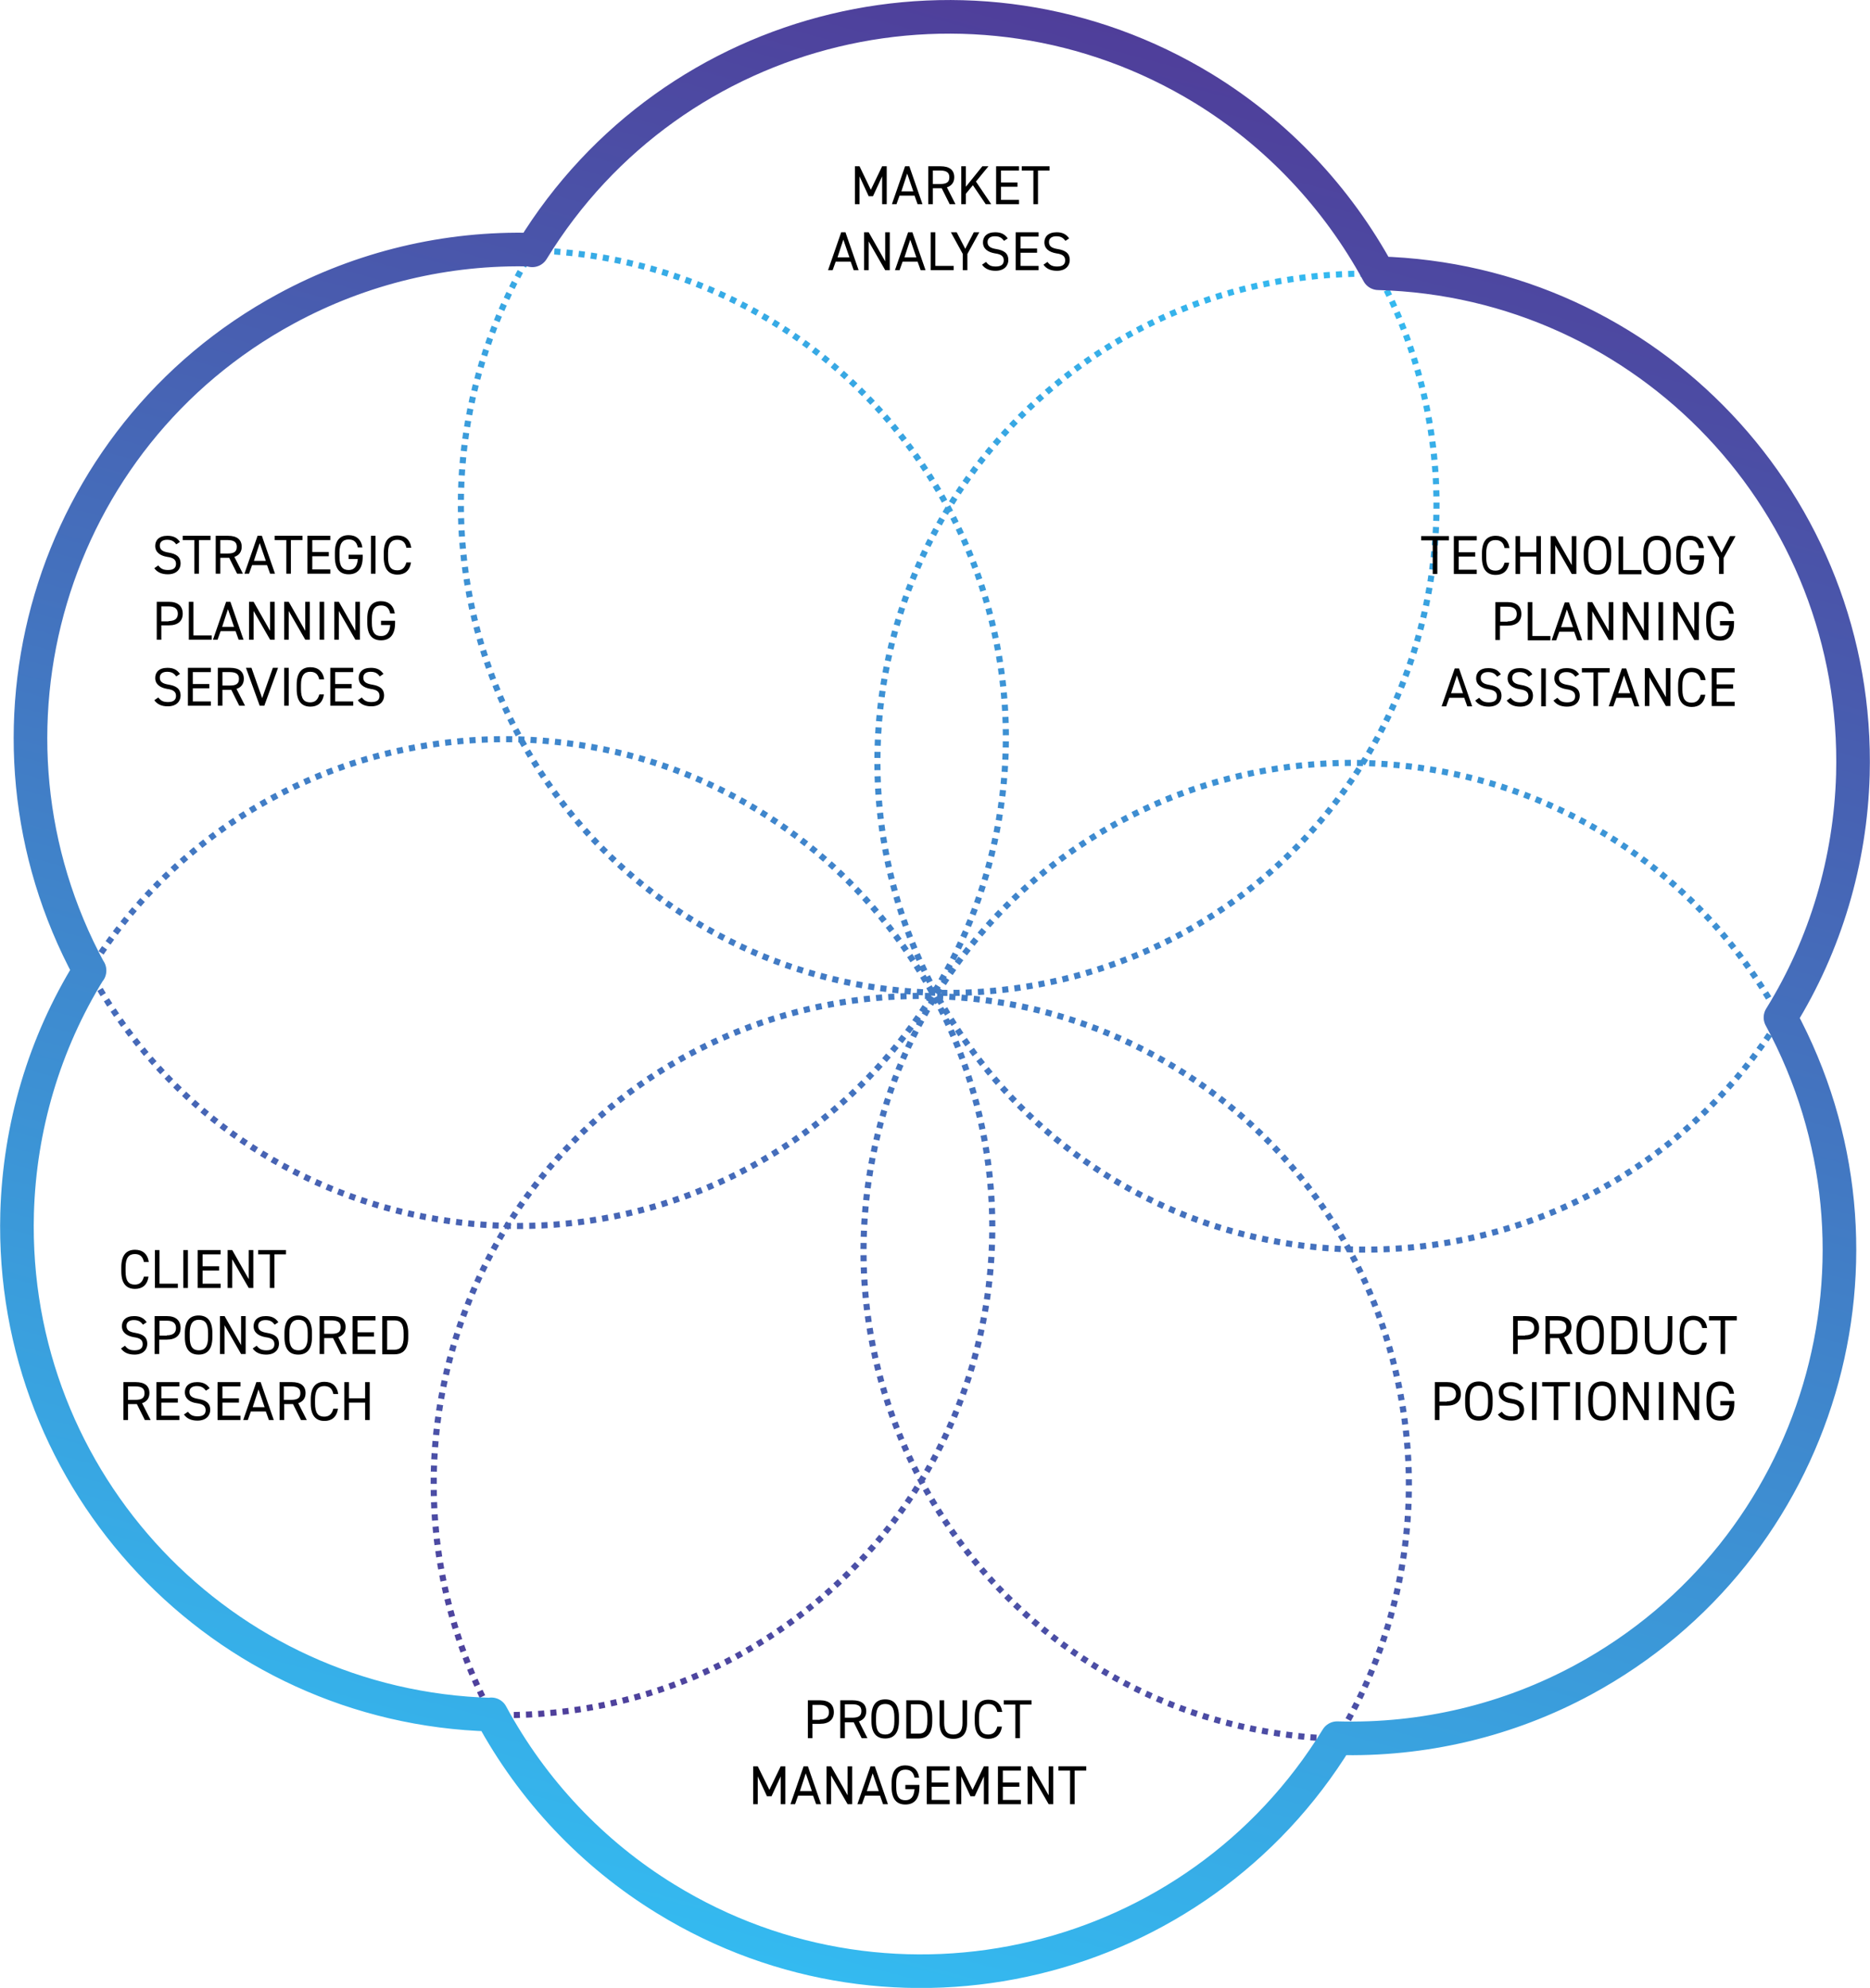 <svg xmlns="http://www.w3.org/2000/svg" xmlns:xlink="http://www.w3.org/1999/xlink" id="Layer_1" x="0px" y="0px" viewBox="0 0 612 650.4" style="enable-background:new 0 0 612 650.4;" xml:space="preserve">
<style type="text/css">
	.st0{fill:none;stroke:url(#SVGID_1_);stroke-width:2;stroke-miterlimit:10;stroke-dasharray:2,2;}
	.st1{fill:none;stroke:url(#SVGID_2_);stroke-width:11;stroke-linecap:round;stroke-linejoin:round;}
</style>
<linearGradient id="SVGID_1_" gradientUnits="userSpaceOnUse" x1="-1609.6" y1="1252.449" x2="-1076.926" y2="1252.449" gradientTransform="matrix(0.259 -0.966 -0.966 -0.259 1863.431 -647.942)">
	<stop offset="0" style="stop-color:#4F3E9A"></stop>
	<stop offset="1" style="stop-color:#34BAF0"></stop>
</linearGradient>
<path class="st0" d="M174.3,81.9c-46,75.2-22.3,173.5,52.9,219.5s173.5,22.3,219.5-52.9c29.6-48.5,31.3-109,4.3-159l0,0.1  c-88.1-2.3-161.5,67.3-163.8,155.4s67.3,161.5,155.4,163.8c56.8,1.5,110.1-27.3,140-75.7l0,0c-42.1-77.5-139-106.2-216.5-64.1  s-106.2,139-64.1,216.5c27.1,50,78.8,81.7,135.6,83.4l0,0c46-75.2,22.4-173.5-52.8-219.5S211.4,326.8,165.4,402  c-29.6,48.4-31.3,109-4.5,159v0.1c88.1,2.3,161.5-67.3,163.8-155.4s-67.3-161.5-155.4-163.8c-56.8-1.5-110.1,27.3-140,75.7v0.1  c42.1,77.5,139.1,106.1,216.5,64s106.1-139.1,64-216.5c-27.1-49.9-78.7-81.6-135.5-83.3"></path>
<linearGradient id="SVGID_2_" gradientUnits="userSpaceOnUse" x1="-1664.013" y1="1252.495" x2="-1022.158" y2="1252.495" gradientTransform="matrix(0.259 -0.966 -0.966 -0.259 1863.431 -647.942)">
	<stop offset="0" style="stop-color:#34BAF0"></stop>
	<stop offset="1" style="stop-color:#4F3E9A"></stop>
</linearGradient>
<path class="st1" d="M451.1,89.4c88.2,2.4,157.7,75.9,155.3,164.1c-0.8,28.1-8.9,55.5-23.7,79.4l0,0c42,77.6,13.2,174.5-64.4,216.6  c-24.7,13.4-52.5,20-80.7,19.2l0,0c-46.1,75.2-144.5,98.8-219.7,52.6c-24-14.7-43.7-35.6-57.1-60.4v0.1  C72.7,558.6,3.2,485.1,5.6,396.9c0.8-28.1,8.9-55.5,23.7-79.4v0.1C-12.7,240,16,143,93.6,101c24.7-13.4,52.6-20.1,80.7-19.3  l-0.1,0.2C220.3,6.6,318.6-17,393.9,29C417.9,43.7,437.6,64.6,451.1,89.4"></path>
<g>
	<path d="M285,62.1l3.7-7.7h1.5v12.4h-1.5v-9.1l-3,6.5h-1.4l-3-6.5v9.1h-1.5V54.4h1.5L285,62.1z"></path>
	<path d="M291.9,66.8l4.3-12.4h1.4l4.3,12.4h-1.6l-1-2.8h-4.9l-1,2.8H291.9z M295,62.6h3.9l-2-5.8L295,62.6z"></path>
	<path d="M310.8,66.8l-2.6-5.2h-2.9v5.2h-1.5V54.4h4c2.9,0,4.5,1.2,4.5,3.6c0,1.7-0.9,2.8-2.4,3.3l2.8,5.5H310.8z M307.7,60.2   c2.1,0,3-0.6,3-2.2c0-1.5-0.9-2.2-3-2.2h-2.4v4.4H307.7z"></path>
	<path d="M322.6,66.8l-4.2-6.2l-2.3,2.8v3.4h-1.5V54.4h1.5v6.7l5.4-6.7h2l-4.1,5l5,7.4H322.6z"></path>
	<path d="M333.5,54.4v1.4h-5.9v3.9h5.4v1.4h-5.4v4.3h5.9v1.4h-7.5V54.4H333.5z"></path>
	<path d="M343.5,54.4v1.4h-3.8v11h-1.5v-11h-3.8v-1.4H343.5z"></path>
	<path d="M271,88.4l4.3-12.4h1.4l4.3,12.4h-1.6l-1-2.8h-4.9l-1,2.8H271z M274.1,84.2h3.9l-2-5.8L274.1,84.2z"></path>
	<path d="M291.2,76v12.4h-1.5l-5.4-9.4v9.4h-1.5V76h1.5l5.4,9.5V76H291.2z"></path>
	<path d="M292.9,88.4l4.3-12.4h1.4l4.3,12.4h-1.6l-1-2.8h-4.9l-1,2.8H292.9z M296,84.2h3.9l-2-5.8L296,84.2z"></path>
	<path d="M306.2,87h5.9v1.4h-7.5V76h1.5V87z"></path>
	<path d="M313.1,76l2.8,5.4l2.8-5.4h1.8l-3.9,7.1v5.3h-1.5v-5.3l-3.9-7.1H313.1z"></path>
	<path d="M328.6,78.8c-0.7-0.9-1.4-1.5-3-1.5c-1.4,0-2.4,0.6-2.4,1.9c0,1.5,1.1,2,2.9,2.3c2.4,0.4,3.9,1.3,3.9,3.6   c0,1.6-1.1,3.5-4.2,3.5c-2,0-3.5-0.7-4.4-2l1.3-0.9c0.8,1,1.5,1.5,3.2,1.5c2,0,2.6-0.9,2.6-2c0-1.2-0.6-2-2.9-2.3   c-2.3-0.4-3.9-1.5-3.9-3.6c0-1.8,1.2-3.3,4-3.3c2,0,3.2,0.7,4.1,2L328.6,78.8z"></path>
	<path d="M339.9,76v1.4H334v3.9h5.4v1.4H334V87h5.9v1.4h-7.5V76H339.9z"></path>
	<path d="M348.7,78.8c-0.7-0.9-1.4-1.5-3-1.5c-1.4,0-2.4,0.6-2.4,1.9c0,1.5,1.1,2,2.9,2.3c2.4,0.4,3.9,1.3,3.9,3.6   c0,1.6-1.1,3.5-4.2,3.5c-2,0-3.5-0.7-4.4-2l1.3-0.9c0.8,1,1.5,1.5,3.2,1.5c2,0,2.6-0.9,2.6-2c0-1.2-0.6-2-2.9-2.3   c-2.3-0.4-3.9-1.5-3.9-3.6c0-1.8,1.2-3.3,4-3.3c2,0,3.2,0.7,4.1,2L348.7,78.8z"></path>
</g>
<g>
	<path d="M474.2,175.4v1.4h-3.8v11h-1.5v-11h-3.8v-1.4H474.2z"></path>
	<path d="M483.3,175.4v1.4h-5.9v3.9h5.4v1.4h-5.4v4.3h5.9v1.4h-7.5v-12.4H483.3z"></path>
	<path d="M492.4,179.3c-0.4-1.9-1.4-2.6-3-2.6c-1.9,0-3,1.2-3,4.3v1.4c0,3.1,1,4.3,3,4.3c1.6,0,2.5-0.8,3-2.6h1.5   c-0.4,2.8-2.1,4-4.4,4c-2.8,0-4.5-1.7-4.5-5.7V181c0-4,1.7-5.7,4.5-5.7c2.4,0,4.1,1.3,4.5,4H492.4z"></path>
	<path d="M497.5,180.7h5.3v-5.3h1.5v12.4h-1.5v-5.7h-5.3v5.7h-1.5v-12.4h1.5V180.7z"></path>
	<path d="M515.9,175.4v12.4h-1.5l-5.4-9.4v9.4h-1.5v-12.4h1.5l5.4,9.5v-9.5H515.9z"></path>
	<path d="M522.8,188c-2.8,0-4.5-1.7-4.5-5.7V181c0-4,1.7-5.7,4.5-5.7c2.8,0,4.5,1.7,4.5,5.7v1.4C527.3,186.4,525.5,188,522.8,188z    M519.8,182.3c0,3.1,1,4.3,3,4.3c1.9,0,3-1.2,3-4.3V181c0-3.1-1-4.3-3-4.3c-1.9,0-3,1.2-3,4.3V182.3z"></path>
	<path d="M531.3,186.5h5.9v1.4h-7.5v-12.4h1.5V186.5z"></path>
	<path d="M542.3,188c-2.8,0-4.5-1.7-4.5-5.7V181c0-4,1.7-5.7,4.5-5.7s4.5,1.7,4.5,5.7v1.4C546.8,186.4,545,188,542.3,188z    M539.3,182.3c0,3.1,1,4.3,3,4.3s3-1.2,3-4.3V181c0-3.1-1-4.3-3-4.3s-3,1.2-3,4.3V182.3z"></path>
	<path d="M557.7,181.6v0.7c0,4-1.8,5.7-4.6,5.7s-4.5-1.7-4.5-5.7V181c0-4,1.7-5.7,4.5-5.7c2.4,0,4.1,1.3,4.5,4H556   c-0.4-1.9-1.4-2.6-3-2.6c-1.9,0-3,1.2-3,4.3v1.4c0,3.1,1,4.3,3,4.3c1.7,0,2.8-1,3-3.6h-3v-1.4H557.7z"></path>
	<path d="M560.6,175.4l2.8,5.4l2.8-5.4h1.8l-3.9,7.1v5.3h-1.5v-5.3l-3.9-7.1H560.6z"></path>
	<path d="M490.9,204.7v4.7h-1.5V197h4c2.9,0,4.5,1.4,4.5,3.9c0,2.4-1.6,3.8-4.5,3.8H490.9z M493.4,203.3c2.1,0,3-0.9,3-2.4   c0-1.5-0.9-2.4-3-2.4h-2.4v4.9H493.4z"></path>
	<path d="M501.5,208.1h5.9v1.4H500V197h1.5V208.1z"></path>
	<path d="M507.8,209.5l4.3-12.4h1.4l4.3,12.4h-1.6l-1-2.8h-4.9l-1,2.8H507.8z M510.9,205.2h3.9l-2-5.8L510.9,205.2z"></path>
	<path d="M528,197v12.4h-1.5l-5.4-9.4v9.4h-1.5V197h1.5l5.4,9.5V197H528z"></path>
	<path d="M539.5,197v12.4H538l-5.4-9.4v9.4h-1.5V197h1.5l5.4,9.5V197H539.5z"></path>
	<path d="M544.3,209.5h-1.5V197h1.5V209.5z"></path>
	<path d="M556,197v12.4h-1.5l-5.4-9.4v9.4h-1.5V197h1.5l5.4,9.5V197H556z"></path>
	<path d="M567.5,203.2v0.7c0,4-1.8,5.7-4.6,5.7c-2.8,0-4.5-1.7-4.5-5.7v-1.4c0-4,1.7-5.7,4.5-5.7c2.4,0,4.1,1.3,4.5,4h-1.5   c-0.4-1.9-1.4-2.6-3-2.6c-1.9,0-3,1.2-3,4.3v1.4c0,3.1,1,4.3,3,4.3c1.7,0,2.8-1,3-3.6h-3v-1.4H567.5z"></path>
	<path d="M471.8,231.1l4.3-12.4h1.4l4.3,12.4h-1.6l-1-2.8h-4.9l-1,2.8H471.8z M474.9,226.8h3.9l-2-5.8L474.9,226.8z"></path>
	<path d="M490,221.4c-0.7-0.9-1.4-1.5-3-1.5c-1.4,0-2.4,0.6-2.4,1.9c0,1.5,1.1,2,2.9,2.3c2.4,0.4,3.9,1.3,3.9,3.6   c0,1.6-1.1,3.5-4.2,3.5c-2,0-3.5-0.7-4.4-2l1.3-0.9c0.8,1,1.5,1.5,3.2,1.5c2,0,2.6-0.9,2.6-2c0-1.2-0.6-2-2.9-2.3   c-2.3-0.4-3.9-1.5-3.9-3.6c0-1.8,1.2-3.3,4-3.3c2,0,3.2,0.7,4.1,2L490,221.4z"></path>
	<path d="M500.3,221.4c-0.7-0.9-1.4-1.5-3-1.5c-1.4,0-2.4,0.6-2.4,1.9c0,1.5,1.1,2,2.9,2.3c2.4,0.4,3.9,1.3,3.9,3.6   c0,1.6-1.1,3.5-4.2,3.5c-2,0-3.5-0.7-4.4-2l1.3-0.9c0.8,1,1.5,1.5,3.2,1.5c2,0,2.6-0.9,2.6-2c0-1.2-0.6-2-2.9-2.3   c-2.3-0.4-3.9-1.5-3.9-3.6c0-1.8,1.2-3.3,4-3.3c2,0,3.2,0.7,4.1,2L500.3,221.4z"></path>
	<path d="M505.9,231.1h-1.5v-12.4h1.5V231.1z"></path>
	<path d="M515.6,221.4c-0.7-0.9-1.4-1.5-3-1.5c-1.4,0-2.4,0.6-2.4,1.9c0,1.5,1.1,2,2.9,2.3c2.4,0.4,3.9,1.3,3.9,3.6   c0,1.6-1.1,3.5-4.2,3.5c-2,0-3.5-0.7-4.4-2l1.3-0.9c0.8,1,1.5,1.5,3.2,1.5c2,0,2.6-0.9,2.6-2c0-1.2-0.6-2-2.9-2.3   c-2.3-0.4-3.9-1.5-3.9-3.6c0-1.8,1.2-3.3,4-3.3c2,0,3.2,0.7,4.1,2L515.6,221.4z"></path>
	<path d="M526.8,218.6v1.4H523v11h-1.5v-11h-3.8v-1.4H526.8z"></path>
	<path d="M526.5,231.1l4.3-12.4h1.4l4.3,12.4h-1.6l-1-2.8h-4.9l-1,2.8H526.5z M529.6,226.8h3.9l-2-5.8L529.6,226.8z"></path>
	<path d="M546.7,218.6v12.4h-1.5l-5.4-9.4v9.4h-1.5v-12.4h1.5l5.4,9.5v-9.5H546.7z"></path>
	<path d="M556.6,222.5c-0.4-1.9-1.4-2.6-3-2.6c-1.9,0-3,1.2-3,4.3v1.4c0,3.1,1,4.3,3,4.3c1.6,0,2.5-0.8,3-2.6h1.5   c-0.4,2.8-2.1,4-4.4,4c-2.8,0-4.5-1.7-4.5-5.7v-1.4c0-4,1.7-5.7,4.5-5.7c2.4,0,4.1,1.3,4.5,4H556.6z"></path>
	<path d="M567.7,218.6v1.4h-5.9v3.9h5.4v1.4h-5.4v4.3h5.9v1.4h-7.5v-12.4H567.7z"></path>
</g>
<g>
	<path d="M496.7,438.3v4.7h-1.5v-12.4h4c2.9,0,4.5,1.4,4.5,3.9c0,2.4-1.6,3.8-4.5,3.8H496.7z M499.1,436.9c2.1,0,3-0.9,3-2.4   c0-1.5-0.9-2.4-3-2.4h-2.4v4.9H499.1z"></path>
	<path d="M512.8,443l-2.6-5.2h-2.9v5.2h-1.5v-12.4h4c2.9,0,4.5,1.2,4.5,3.6c0,1.7-0.9,2.8-2.4,3.3l2.8,5.5H512.8z M509.6,436.4   c2.1,0,3-0.6,3-2.2c0-1.5-0.9-2.2-3-2.2h-2.4v4.4H509.6z"></path>
	<path d="M520.4,443.2c-2.8,0-4.5-1.7-4.5-5.7v-1.4c0-4,1.7-5.7,4.5-5.7c2.8,0,4.5,1.7,4.5,5.7v1.4   C524.9,441.5,523.2,443.2,520.4,443.2z M517.5,437.5c0,3.1,1,4.3,3,4.3c1.9,0,3-1.2,3-4.3v-1.4c0-3.1-1-4.3-3-4.3   c-1.9,0-3,1.2-3,4.3V437.5z"></path>
	<path d="M527.4,443v-12.4h4c2.8,0,4.5,1.5,4.5,5.6v1.3c0,4-1.7,5.6-4.5,5.6H527.4z M534.3,437.5v-1.3c0-3.1-1-4.2-3-4.2h-2.4v9.6   h2.4C533.2,441.6,534.3,440.5,534.3,437.5z"></path>
	<path d="M547.3,430.6v7.4c0,3.7-1.7,5.2-4.5,5.2s-4.5-1.5-4.5-5.2v-7.4h1.5v7.4c0,2.7,1,3.8,3,3.8c1.9,0,3-1.1,3-3.8v-7.4H547.3z"></path>
	<path d="M557.1,434.5c-0.4-1.9-1.4-2.6-3-2.6c-1.9,0-3,1.2-3,4.3v1.4c0,3.1,1,4.3,3,4.3c1.6,0,2.5-0.8,3-2.6h1.5   c-0.4,2.8-2.1,4-4.4,4c-2.8,0-4.5-1.7-4.5-5.7v-1.4c0-4,1.7-5.7,4.5-5.7c2.4,0,4.1,1.3,4.5,4H557.1z"></path>
	<path d="M568.4,430.6v1.4h-3.8v11h-1.5v-11h-3.8v-1.4H568.4z"></path>
	<path d="M471.1,459.9v4.7h-1.5v-12.4h4c2.9,0,4.5,1.4,4.5,3.9c0,2.4-1.6,3.8-4.5,3.8H471.1z M473.5,458.5c2.1,0,3-0.9,3-2.4   c0-1.5-0.9-2.4-3-2.4h-2.4v4.9H473.5z"></path>
	<path d="M484,464.8c-2.8,0-4.5-1.7-4.5-5.7v-1.4c0-4,1.7-5.7,4.5-5.7c2.8,0,4.5,1.7,4.5,5.7v1.4C488.5,463.1,486.7,464.8,484,464.8   z M481,459.1c0,3.1,1,4.3,3,4.3c1.9,0,3-1.2,3-4.3v-1.4c0-3.1-1-4.3-3-4.3c-1.9,0-3,1.2-3,4.3V459.1z"></path>
	<path d="M497.4,455c-0.7-0.9-1.4-1.5-3-1.5c-1.4,0-2.4,0.6-2.4,1.9c0,1.5,1.1,2,2.9,2.3c2.4,0.4,3.9,1.3,3.9,3.6   c0,1.6-1.1,3.5-4.2,3.5c-2,0-3.5-0.7-4.4-2l1.3-0.9c0.8,1,1.5,1.5,3.2,1.5c2,0,2.6-0.9,2.6-2c0-1.2-0.6-2-2.9-2.3s-3.9-1.5-3.9-3.6   c0-1.8,1.2-3.3,4-3.3c2,0,3.2,0.7,4.1,2L497.4,455z"></path>
	<path d="M502.9,464.6h-1.5v-12.4h1.5V464.6z"></path>
	<path d="M513.8,452.2v1.4H510v11h-1.5v-11h-3.8v-1.4H513.8z"></path>
	<path d="M517.2,464.6h-1.5v-12.4h1.5V464.6z"></path>
	<path d="M524.3,464.8c-2.8,0-4.5-1.7-4.5-5.7v-1.4c0-4,1.7-5.7,4.5-5.7s4.5,1.7,4.5,5.7v1.4C528.8,463.1,527,464.8,524.3,464.8z    M521.3,459.1c0,3.1,1,4.3,3,4.3s3-1.2,3-4.3v-1.4c0-3.1-1-4.3-3-4.3s-3,1.2-3,4.3V459.1z"></path>
	<path d="M539.6,452.2v12.4h-1.5l-5.4-9.4v9.4h-1.5v-12.4h1.5l5.4,9.5v-9.5H539.6z"></path>
	<path d="M544.4,464.6h-1.5v-12.4h1.5V464.6z"></path>
	<path d="M556.1,452.2v12.4h-1.5l-5.4-9.4v9.4h-1.5v-12.4h1.5l5.4,9.5v-9.5H556.1z"></path>
	<path d="M567.6,458.4v0.7c0,4-1.8,5.7-4.6,5.7c-2.8,0-4.5-1.7-4.5-5.7v-1.4c0-4,1.7-5.7,4.5-5.7c2.4,0,4.1,1.3,4.5,4H566   c-0.4-1.9-1.4-2.6-3-2.6c-1.9,0-3,1.2-3,4.3v1.4c0,3.1,1,4.3,3,4.3c1.7,0,2.8-1,3-3.6h-3v-1.4H567.6z"></path>
</g>
<g>
	<path d="M265.9,564v4.7h-1.5v-12.4h4c2.9,0,4.5,1.4,4.5,3.9c0,2.4-1.6,3.8-4.5,3.8H265.9z M268.3,562.6c2.1,0,3-0.9,3-2.4   c0-1.5-0.9-2.4-3-2.4h-2.4v4.9H268.3z"></path>
	<path d="M282,568.7l-2.6-5.2h-2.9v5.2h-1.5v-12.4h4c2.9,0,4.5,1.2,4.5,3.6c0,1.7-0.9,2.8-2.4,3.3l2.8,5.5H282z M278.9,562   c2.1,0,3-0.6,3-2.2c0-1.5-0.9-2.2-3-2.2h-2.4v4.4H278.9z"></path>
	<path d="M289.7,568.8c-2.8,0-4.5-1.7-4.5-5.7v-1.4c0-4,1.7-5.7,4.5-5.7c2.8,0,4.5,1.7,4.5,5.7v1.4   C294.2,567.2,292.4,568.8,289.7,568.8z M286.7,563.2c0,3.1,1,4.3,3,4.3c1.9,0,3-1.2,3-4.3v-1.4c0-3.1-1-4.3-3-4.3   c-1.9,0-3,1.2-3,4.3V563.2z"></path>
	<path d="M296.6,568.7v-12.4h4c2.8,0,4.5,1.5,4.5,5.6v1.3c0,4-1.7,5.6-4.5,5.6H296.6z M303.5,563.1v-1.3c0-3.1-1-4.2-3-4.2h-2.4v9.6   h2.4C302.5,567.3,303.5,566.2,303.5,563.1z"></path>
	<path d="M316.5,556.3v7.4c0,3.7-1.7,5.2-4.5,5.2s-4.5-1.5-4.5-5.2v-7.4h1.5v7.4c0,2.7,1,3.8,3,3.8c1.9,0,3-1.1,3-3.8v-7.4H316.5z"></path>
	<path d="M326.4,560.1c-0.4-1.9-1.4-2.6-3-2.6c-1.9,0-3,1.2-3,4.3v1.4c0,3.1,1,4.3,3,4.3c1.6,0,2.5-0.8,3-2.6h1.5   c-0.4,2.8-2.1,4-4.4,4c-2.8,0-4.5-1.7-4.5-5.7v-1.4c0-4,1.7-5.7,4.5-5.7c2.4,0,4.1,1.3,4.5,4H326.4z"></path>
	<path d="M337.6,556.3v1.4h-3.8v11h-1.5v-11h-3.8v-1.4H337.6z"></path>
	<path d="M251.8,585.6l3.7-7.7h1.5v12.4h-1.5v-9.1l-3,6.5H251l-3-6.5v9.1h-1.5v-12.4h1.5L251.8,585.6z"></path>
	<path d="M258.7,590.3l4.3-12.4h1.4l4.3,12.4h-1.6l-1-2.8h-4.9l-1,2.8H258.7z M261.8,586h3.9l-2-5.8L261.8,586z"></path>
	<path d="M278.9,577.9v12.4h-1.5l-5.4-9.4v9.4h-1.5v-12.4h1.5l5.4,9.5v-9.5H278.9z"></path>
	<path d="M280.6,590.3l4.3-12.4h1.4l4.3,12.4h-1.6l-1-2.8h-4.9l-1,2.8H280.6z M283.7,586h3.9l-2-5.8L283.7,586z"></path>
	<path d="M300.9,584v0.7c0,4-1.8,5.7-4.6,5.7c-2.8,0-4.5-1.7-4.5-5.7v-1.4c0-4,1.7-5.7,4.5-5.7c2.4,0,4.1,1.3,4.5,4h-1.5   c-0.4-1.9-1.4-2.6-3-2.6c-1.9,0-3,1.2-3,4.3v1.4c0,3.1,1,4.3,3,4.3c1.7,0,2.8-1,3-3.6h-3V584H300.9z"></path>
	<path d="M310.8,577.9v1.4h-5.9v3.9h5.4v1.4h-5.4v4.3h5.9v1.4h-7.5v-12.4H310.8z"></path>
	<path d="M318.3,585.6l3.7-7.7h1.5v12.4H322v-9.1l-3,6.5h-1.4l-3-6.5v9.1H313v-12.4h1.5L318.3,585.6z"></path>
	<path d="M334.1,577.9v1.4h-5.9v3.9h5.4v1.4h-5.4v4.3h5.9v1.4h-7.5v-12.4H334.1z"></path>
	<path d="M344.7,577.9v12.4h-1.5l-5.4-9.4v9.4h-1.5v-12.4h1.5l5.4,9.5v-9.5H344.7z"></path>
	<path d="M355.5,577.9v1.4h-3.8v11h-1.5v-11h-3.8v-1.4H355.5z"></path>
</g>
<g>
	<path d="M47.1,412.9c-0.4-1.9-1.4-2.6-3-2.6c-1.9,0-3,1.2-3,4.3v1.4c0,3.1,1,4.3,3,4.3c1.6,0,2.5-0.8,3-2.6h1.5   c-0.4,2.8-2.1,4-4.4,4c-2.8,0-4.5-1.7-4.5-5.7v-1.4c0-4,1.7-5.7,4.5-5.7c2.4,0,4.1,1.3,4.5,4H47.1z"></path>
	<path d="M52.3,420h5.9v1.4h-7.5V409h1.5V420z"></path>
	<path d="M61.5,421.4h-1.5V409h1.5V421.4z"></path>
	<path d="M72.2,409v1.4h-5.9v3.9h5.4v1.4h-5.4v4.3h5.9v1.4h-7.5V409H72.2z"></path>
	<path d="M82.9,409v12.4h-1.5L76,412v9.4h-1.5V409h1.5l5.4,9.5V409H82.9z"></path>
	<path d="M93.6,409v1.4h-3.8v11h-1.5v-11h-3.8V409H93.6z"></path>
	<path d="M46.8,433.4c-0.7-0.9-1.4-1.5-3-1.5c-1.4,0-2.4,0.6-2.4,1.9c0,1.5,1.1,2,2.9,2.3c2.4,0.4,3.9,1.3,3.9,3.6   c0,1.6-1.1,3.5-4.2,3.5c-2,0-3.5-0.7-4.4-2l1.3-0.9c0.8,1,1.5,1.5,3.2,1.5c2,0,2.6-0.9,2.6-2c0-1.2-0.6-2-2.9-2.3   c-2.3-0.4-3.9-1.5-3.9-3.6c0-1.8,1.2-3.3,4-3.3c2,0,3.2,0.7,4.1,2L46.8,433.4z"></path>
	<path d="M52.1,438.3v4.7h-1.5v-12.4h4c2.9,0,4.5,1.4,4.5,3.9c0,2.4-1.6,3.8-4.5,3.8H52.1z M54.6,436.9c2.1,0,3-0.9,3-2.4   c0-1.5-0.9-2.4-3-2.4h-2.4v4.9H54.6z"></path>
	<path d="M65,443.2c-2.8,0-4.5-1.7-4.5-5.7v-1.4c0-4,1.7-5.7,4.5-5.7s4.5,1.7,4.5,5.7v1.4C69.5,441.5,67.8,443.2,65,443.2z    M62.1,437.5c0,3.1,1,4.3,3,4.3c1.9,0,3-1.2,3-4.3v-1.4c0-3.1-1-4.3-3-4.3c-1.9,0-3,1.2-3,4.3V437.5z"></path>
	<path d="M80.4,430.6V443h-1.5l-5.4-9.4v9.4H72v-12.4h1.5l5.4,9.5v-9.5H80.4z"></path>
	<path d="M89.9,433.4c-0.7-0.9-1.4-1.5-3-1.5c-1.4,0-2.4,0.6-2.4,1.9c0,1.5,1.1,2,2.9,2.3c2.4,0.4,3.9,1.3,3.9,3.6   c0,1.6-1.1,3.5-4.2,3.5c-2,0-3.5-0.7-4.4-2l1.3-0.9c0.8,1,1.5,1.5,3.2,1.5c2,0,2.6-0.9,2.6-2c0-1.2-0.6-2-2.9-2.3   c-2.3-0.4-3.9-1.5-3.9-3.6c0-1.8,1.2-3.3,4-3.3c2,0,3.2,0.7,4.1,2L89.9,433.4z"></path>
	<path d="M97.6,443.2c-2.8,0-4.5-1.7-4.5-5.7v-1.4c0-4,1.7-5.7,4.5-5.7s4.5,1.7,4.5,5.7v1.4C102.1,441.5,100.4,443.2,97.6,443.2z    M94.7,437.5c0,3.1,1,4.3,3,4.3c1.9,0,3-1.2,3-4.3v-1.4c0-3.1-1-4.3-3-4.3c-1.9,0-3,1.2-3,4.3V437.5z"></path>
	<path d="M111.6,443l-2.6-5.2h-2.9v5.2h-1.5v-12.4h4c2.9,0,4.5,1.2,4.5,3.6c0,1.7-0.9,2.8-2.4,3.3l2.8,5.5H111.6z M108.5,436.4   c2.1,0,3-0.6,3-2.2c0-1.5-0.9-2.2-3-2.2h-2.4v4.4H108.5z"></path>
	<path d="M122.9,430.6v1.4H117v3.9h5.4v1.4H117v4.3h5.9v1.4h-7.5v-12.4H122.9z"></path>
	<path d="M125.1,443v-12.4h4c2.8,0,4.5,1.5,4.5,5.6v1.3c0,4-1.7,5.6-4.5,5.6H125.1z M132.1,437.5v-1.3c0-3.1-1-4.2-3-4.2h-2.4v9.6   h2.4C131,441.6,132.1,440.5,132.1,437.5z"></path>
	<path d="M47.4,464.6l-2.6-5.2h-2.9v5.2h-1.5v-12.4h4c2.9,0,4.5,1.2,4.5,3.6c0,1.7-0.9,2.8-2.4,3.3l2.8,5.5H47.4z M44.3,458   c2.1,0,3-0.6,3-2.2c0-1.5-0.9-2.2-3-2.2h-2.4v4.4H44.3z"></path>
	<path d="M58.7,452.2v1.4h-5.9v3.9h5.4v1.4h-5.4v4.3h5.9v1.4h-7.5v-12.4H58.7z"></path>
	<path d="M67.4,455c-0.7-0.9-1.4-1.5-3-1.5c-1.4,0-2.4,0.6-2.4,1.9c0,1.5,1.1,2,2.9,2.3c2.4,0.4,3.9,1.3,3.9,3.6   c0,1.6-1.1,3.5-4.2,3.5c-2,0-3.5-0.7-4.4-2l1.3-0.9c0.8,1,1.5,1.5,3.2,1.5c2,0,2.6-0.9,2.6-2c0-1.2-0.6-2-2.9-2.3s-3.9-1.5-3.9-3.6   c0-1.8,1.2-3.3,4-3.3c2,0,3.2,0.7,4.1,2L67.4,455z"></path>
	<path d="M78.7,452.2v1.4h-5.9v3.9h5.4v1.4h-5.4v4.3h5.9v1.4h-7.5v-12.4H78.7z"></path>
	<path d="M79.6,464.6l4.3-12.4h1.4l4.3,12.4H88l-1-2.8h-4.9l-1,2.8H79.6z M82.7,460.4h3.9l-2-5.8L82.7,460.4z"></path>
	<path d="M98.5,464.6l-2.6-5.2h-2.9v5.2h-1.5v-12.4h4c2.9,0,4.5,1.2,4.5,3.6c0,1.7-0.9,2.8-2.4,3.3l2.8,5.5H98.5z M95.3,458   c2.1,0,3-0.6,3-2.2c0-1.5-0.9-2.2-3-2.2h-2.4v4.4H95.3z"></path>
	<path d="M109.1,456.1c-0.4-1.9-1.4-2.6-3-2.6c-1.9,0-3,1.2-3,4.3v1.4c0,3.1,1,4.3,3,4.3c1.6,0,2.5-0.8,3-2.6h1.5   c-0.4,2.8-2.1,4-4.4,4c-2.8,0-4.5-1.7-4.5-5.7v-1.4c0-4,1.7-5.7,4.5-5.7c2.4,0,4.1,1.3,4.5,4H109.1z"></path>
	<path d="M114.2,457.5h5.3v-5.3h1.5v12.4h-1.5v-5.7h-5.3v5.7h-1.5v-12.4h1.5V457.5z"></path>
</g>
<g>
	<path d="M57.7,178.1c-0.7-0.9-1.4-1.5-3-1.5c-1.4,0-2.4,0.6-2.4,1.9c0,1.5,1.1,2,2.9,2.3c2.4,0.4,3.9,1.3,3.9,3.6   c0,1.6-1.1,3.5-4.2,3.5c-2,0-3.5-0.7-4.4-2l1.3-0.9c0.8,1,1.5,1.5,3.2,1.5c2,0,2.6-0.9,2.6-2c0-1.2-0.6-2-2.9-2.3   c-2.3-0.4-3.9-1.5-3.9-3.6c0-1.8,1.2-3.3,4-3.3c2,0,3.2,0.7,4.1,2L57.7,178.1z"></path>
	<path d="M68.9,175.3v1.4h-3.8v11h-1.5v-11h-3.8v-1.4H68.9z"></path>
	<path d="M77.6,187.7l-2.6-5.2h-2.9v5.2h-1.5v-12.4h4c2.9,0,4.5,1.2,4.5,3.6c0,1.7-0.9,2.8-2.4,3.3l2.8,5.5H77.6z M74.5,181.1   c2.1,0,3-0.6,3-2.2c0-1.5-0.9-2.2-3-2.2h-2.4v4.4H74.5z"></path>
	<path d="M80,187.7l4.3-12.4h1.4l4.3,12.4h-1.6l-1-2.8h-4.9l-1,2.8H80z M83.1,183.5H87l-2-5.8L83.1,183.5z"></path>
	<path d="M99,175.3v1.4h-3.8v11h-1.5v-11h-3.8v-1.4H99z"></path>
	<path d="M108.1,175.3v1.4h-5.9v3.9h5.4v1.4h-5.4v4.3h5.9v1.4h-7.5v-12.4H108.1z"></path>
	<path d="M118.7,181.5v0.7c0,4-1.8,5.7-4.6,5.7s-4.5-1.7-4.5-5.7v-1.4c0-4,1.7-5.7,4.5-5.7c2.4,0,4.1,1.3,4.5,4h-1.5   c-0.4-1.9-1.4-2.6-3-2.6c-1.9,0-3,1.2-3,4.3v1.4c0,3.1,1,4.3,3,4.3c1.7,0,2.8-1,3-3.6h-3v-1.4H118.7z"></path>
	<path d="M122.9,187.7h-1.5v-12.4h1.5V187.7z"></path>
	<path d="M133,179.2c-0.4-1.9-1.4-2.6-3-2.6c-1.9,0-3,1.2-3,4.3v1.4c0,3.1,1,4.3,3,4.3c1.6,0,2.5-0.8,3-2.6h1.5   c-0.4,2.8-2.1,4-4.4,4c-2.8,0-4.5-1.7-4.5-5.7v-1.4c0-4,1.7-5.7,4.5-5.7c2.4,0,4.1,1.3,4.5,4H133z"></path>
	<path d="M52.8,204.6v4.7h-1.5v-12.4h4c2.9,0,4.5,1.4,4.5,3.9c0,2.4-1.6,3.8-4.5,3.8H52.8z M55.2,203.2c2.1,0,3-0.9,3-2.4   c0-1.5-0.9-2.4-3-2.4h-2.4v4.9H55.2z"></path>
	<path d="M63.4,207.9h5.9v1.4h-7.5v-12.4h1.5V207.9z"></path>
	<path d="M69.7,209.3l4.3-12.4h1.4l4.3,12.4h-1.6l-1-2.8h-4.9l-1,2.8H69.7z M72.7,205.1h3.9l-2-5.8L72.7,205.1z"></path>
	<path d="M89.9,196.9v12.4h-1.5l-5.4-9.4v9.4h-1.5v-12.4h1.5l5.4,9.5v-9.5H89.9z"></path>
	<path d="M101.4,196.9v12.4h-1.5l-5.4-9.4v9.4h-1.5v-12.4h1.5l5.4,9.5v-9.5H101.4z"></path>
	<path d="M106.1,209.3h-1.5v-12.4h1.5V209.3z"></path>
	<path d="M117.8,196.9v12.4h-1.5l-5.4-9.4v9.4h-1.5v-12.4h1.5l5.4,9.5v-9.5H117.8z"></path>
	<path d="M129.3,203.1v0.7c0,4-1.8,5.7-4.6,5.7s-4.5-1.7-4.5-5.7v-1.4c0-4,1.7-5.7,4.5-5.7c2.4,0,4.1,1.3,4.5,4h-1.5   c-0.4-1.9-1.4-2.6-3-2.6c-1.9,0-3,1.2-3,4.3v1.4c0,3.1,1,4.3,3,4.3c1.7,0,2.8-1,3-3.6h-3v-1.4H129.3z"></path>
	<path d="M57.7,221.3c-0.7-0.9-1.4-1.5-3-1.5c-1.4,0-2.4,0.6-2.4,1.9c0,1.5,1.1,2,2.9,2.3c2.4,0.4,3.9,1.3,3.9,3.6   c0,1.6-1.1,3.5-4.2,3.5c-2,0-3.5-0.7-4.4-2l1.3-0.9c0.8,1,1.5,1.5,3.2,1.5c2,0,2.6-0.9,2.6-2c0-1.2-0.6-2-2.9-2.3   c-2.3-0.4-3.9-1.5-3.9-3.6c0-1.8,1.2-3.3,4-3.3c2,0,3.2,0.7,4.1,2L57.7,221.3z"></path>
	<path d="M69,218.5v1.4h-5.9v3.9h5.4v1.4h-5.4v4.3H69v1.4h-7.5v-12.4H69z"></path>
	<path d="M78.3,230.9l-2.6-5.2h-2.9v5.2h-1.5v-12.4h4c2.9,0,4.5,1.2,4.5,3.6c0,1.7-0.9,2.8-2.4,3.3l2.8,5.5H78.3z M75.2,224.3   c2.1,0,3-0.6,3-2.2c0-1.5-0.9-2.2-3-2.2h-2.4v4.4H75.2z"></path>
	<path d="M82.3,218.5l3.5,9.9l3.5-9.9H91l-4.5,12.4h-1.5l-4.5-12.4H82.3z"></path>
	<path d="M94.5,230.9h-1.5v-12.4h1.5V230.9z"></path>
	<path d="M104.5,222.4c-0.4-1.9-1.4-2.6-3-2.6c-1.9,0-3,1.2-3,4.3v1.4c0,3.1,1,4.3,3,4.3c1.6,0,2.5-0.8,3-2.6h1.5   c-0.4,2.8-2.1,4-4.4,4c-2.8,0-4.5-1.7-4.5-5.7V224c0-4,1.7-5.7,4.5-5.7c2.4,0,4.1,1.3,4.5,4H104.5z"></path>
	<path d="M115.6,218.5v1.4h-5.9v3.9h5.4v1.4h-5.4v4.3h5.9v1.4h-7.5v-12.4H115.6z"></path>
	<path d="M124.3,221.3c-0.7-0.9-1.4-1.5-3-1.5c-1.4,0-2.4,0.6-2.4,1.9c0,1.5,1.1,2,2.9,2.3c2.4,0.4,3.9,1.3,3.9,3.6   c0,1.6-1.1,3.5-4.2,3.5c-2,0-3.5-0.7-4.4-2l1.3-0.9c0.8,1,1.5,1.5,3.2,1.5c2,0,2.6-0.9,2.6-2c0-1.2-0.6-2-2.9-2.3   c-2.3-0.4-3.9-1.5-3.9-3.6c0-1.8,1.2-3.3,4-3.3c2,0,3.2,0.7,4.1,2L124.3,221.3z"></path>
</g>
</svg>